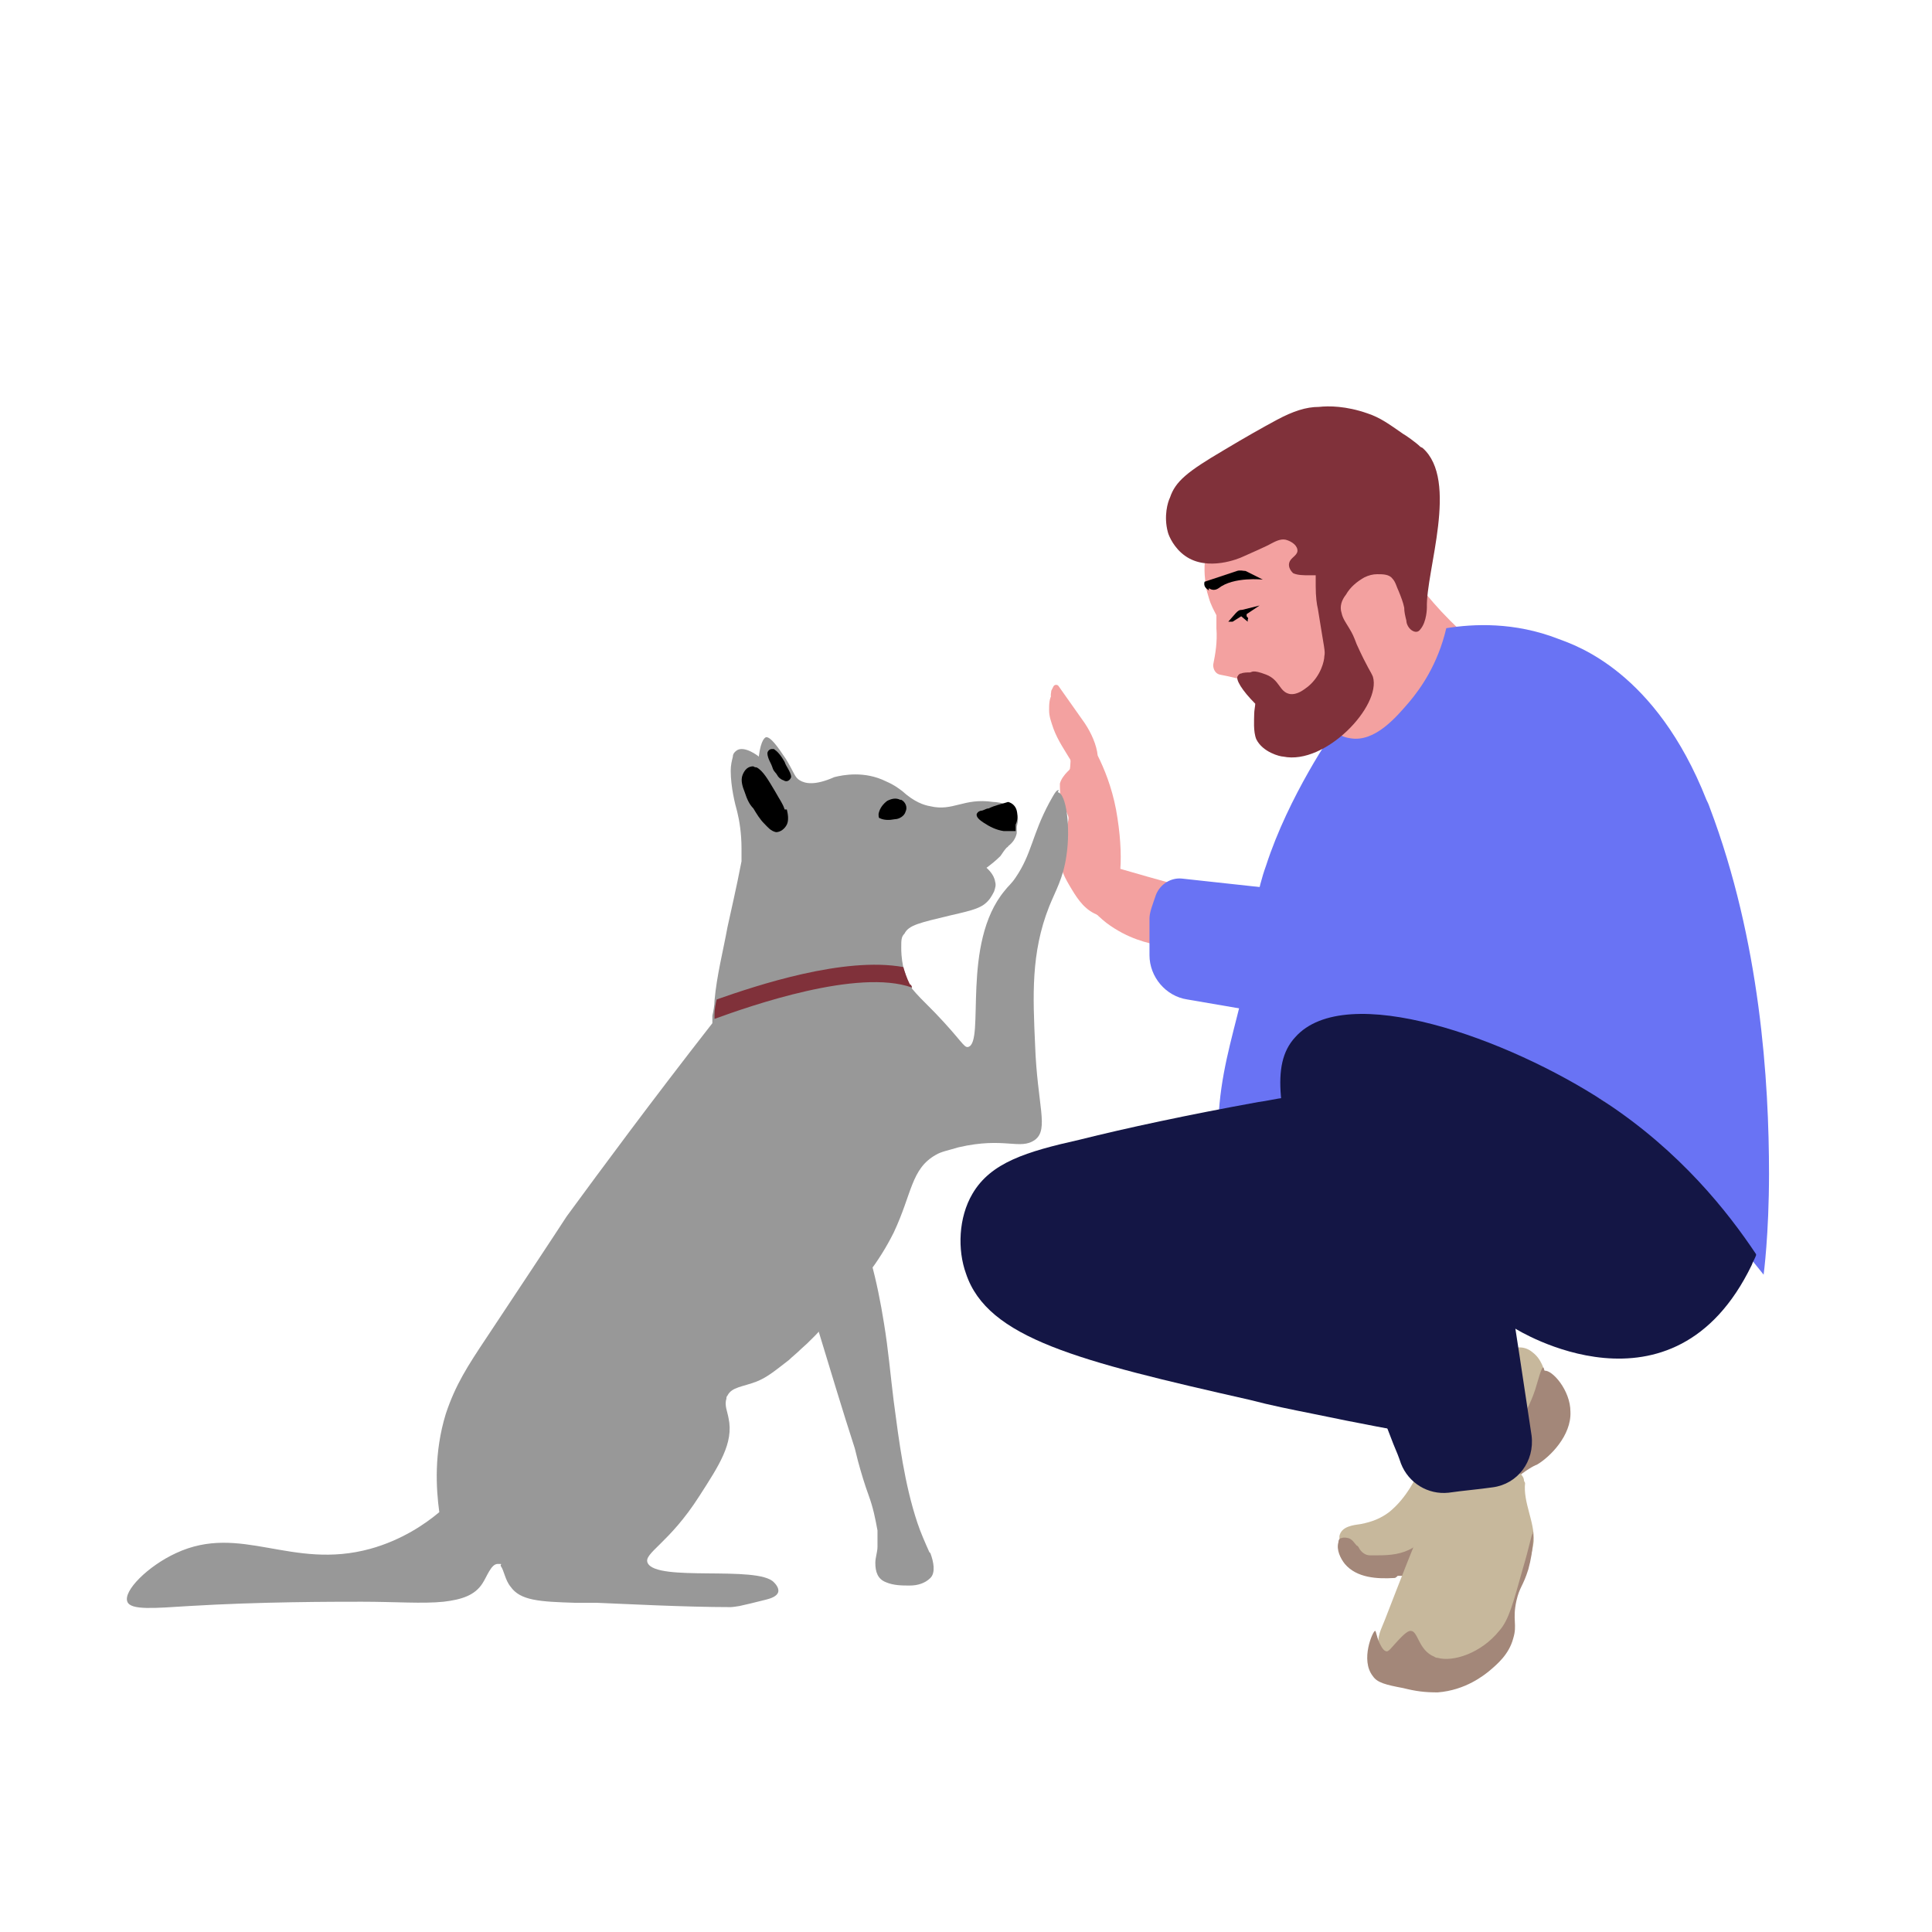 <?xml version="1.0" encoding="UTF-8"?>
<svg id="Layer_1" xmlns="http://www.w3.org/2000/svg" version="1.1" viewBox="0 0 179 179">
  <!-- Generator: Adobe Illustrator 29.5.1, SVG Export Plug-In . SVG Version: 2.1.0 Build 141)  -->
  <g isolation="isolate">
    <g id="Calque_1">
      <g>
        <g display="none">
          <path d="M188.2,113c-.9-2.5-1.5-3.6-1.5-3.6-.8-1.3-1.7-2.5-2.2-3.9-.2-.7-.4-1.3-.4-2.1,0-.8.2-1.7.2-2.6,0-1.6-1.2-3-2.3-4-1-.9-2.1-1.6-3.4-2.2-2.5-1.1-5.3-1.5-8-1.1-3,.5-5.4,2.1-7.7,4s-4.3,4.2-6.8,5.8c-.6.4-1.3.7-2.1.6-.7-.1-1.3-.6-1.9-1-1.3-1-2.7-2-4.1-2.9-2.7-1.6-5.9-2.9-9-1.8-2.8,1-5,3.3-8,3.5-1.2,0-2.4-.2-3.6-.6-1.8-.7-3.5-1.9-5-3h0c-.2-.1,0-.3.2-.2.5.4,1,.7,1.5,1.1.2.1.4.3.6.4.4.3.9.6,1.3.8h0c1,.6,2.1,1,3.2,1.2.6.1,1.3.1,1.9,0,.9-2,1.4-4.1,1.6-6.3.3-4.4-.7-9-3.1-12.8-2.5-4-6.3-6.8-10.8-8.2-4.4-1.3-9.2-1.2-13.6.4-2.3.9-4.3,2.2-6.2,3.7-1.8,1.3-3.8,2.6-6.2,2.8-2.5.3-4.9-.4-7.4-.8-1.3-.2-2.7-.3-4.1-.2s-2.7.7-4.1,1c-4.8,1-9.1-1.9-13.1-4-4.9-2.5-10.5-3.4-15.9-1.8-2.5.7-4.6,1.8-7.2,1.1-2.4-.7-4.5-2.3-7.2-2-5.8.7-8.1,6.9-10.6,11.3-1.3,2.4-2.8,4.7-3.5,7.3,0,.2-.1.3-.1.5-.7,2.9,0,5.3.3,6.6,2,9.7,3.3,16.2,5,19.8h11.1c2.2-1.6,4.9-3.4,8.6-4.8,10.4-4,16,1.5,35.8,2.2,12,.4,24.1.6,36.1.5,12.1,0,24.2-.3,36.3-.6,6.8-.2,11.5-2.2,18-.4,2.7.7,5.1,1.8,7.2,3.1h10.8c0-3-.2-5.4-.8-6.9" fill="#e5e5e5"/>
          <path d="M181.2,110.7c-1.6-2.4-3.9-4.5-6.8-5.4-2.5-.7-5.5-.6-7.7,1-1.2.8-1.8,2-2.7,3.1-.7,1-1.6,1.5-2.9,1.3-.9-.1-1.7-.5-2.7-.7-3-.5-5,2-7.2,3.5-3.2,2.2-7.1,1.8-10.4,0-3.4-1.8-5.8-4.8-8.2-7.6-1.6-1.8-3.3-3.5-5.2-4.9-.4-.3-.9-.7-1.3-1h0c-.6-.4-1.2-.8-1.9-1.2-.6-.3-1.1-.6-1.7-.8h0c-2.3-1-4.8-1.7-7.5-1.7-5.9-.1-12.1,3.3-14.3,9-.1.3-.1.6-.4.5-.2,0-.6-.2-.8-.3-.7-.2-1.5-.3-2.2-.3-1.4,0-2.7.4-3.9,1.2-.6.3-1.1.8-1.5,1.3-.6.6-1,1.4-1.7,1.9-1.9,1.3-4.5-.5-6.1-1.5-3.3-2-6.3-4.5-9.5-6.7-3.1-2-6.5-3.6-10-4.9-6.9-2.6-14.2-3.8-21.6-4.5-3.8-.4-7.5-.7-11.3-.8-3.8,0-7.6.2-11.1,1.7,0,0-.4.2-.7.3-6.3,3-10.3,10.4-15.5,18.1-1.3,1.9-3.3,4.8-5.9,8.3h186.7c-.7-3.2-2.1-6.4-3.9-9.2" fill="#989898"/>
          <path d="M168.9,8.5c-1.2-2.6-2.7-3.5-2.7-3.5-.7-.4-1.3-.7-2.1-1.1-.8-.3-1.5-.8-1.8-1.6-.6-1.5.3-3.3,1-4.7.3-.7.7-1.5,1-2.2.3-.8.4-1.6.6-2.4.3-2.7-.3-5.7-1.7-8-.2-.4-.4-.7-.7-1.1-2-2.5-4.9-4.1-8.1-4.5-.2,0-.4,0-.6,0-1.3-1.8-2.5-3.9-4.3-5.3-1.2-1-2.9-1.8-4.5-1.6-.9,0-1.7.5-2.6.7-1,.3-2,.3-3,.1-1-.2-1.9-.5-2.9-.7-.8-.2-1.5-.3-2.3-.4-1.6-.2-3.1-.2-4.7,0-3.1.4-6.1,1.5-8.7,3.2-2.6,1.7-4.9,4.1-6.3,6.9-1.6,2.9-2.4,6.1-2.4,9.4s.7,6.5,2.1,9.4c.4.8.8,1.5,1.3,2.2.5.8,1,1.6,1.1,2.5s-.2,1.8-.7,2.6c-.4.7-.8,1.5-1.1,2.3-.3,1.1-.2,2.1,0,3.2.4,2.1,1.7,4.1,3.1,5.7,1.2,1.3,2.6,2.5,3.9,3.8,1.3,1.3,2.5,2.6,3.4,4.2.9,1.5,1.8,3,3.3,3.9,1.3.8,2.9,1.2,4.5,1.5,1.7.2,3.5.2,5.3.3,3.9.1,5.3.2,6.4.2,4.4,0,11.3-2.4,16.7-7.6,6.1-5.9,9-14.1,7.6-17.4" fill="#989898"/>
          <path d="M168.9,8.5c-1.2-2.6-2.7-3.5-2.7-3.5-.7-.4-1.3-.7-2.1-1.1-.8-.3-1.5-.8-1.8-1.6-.6-1.5.3-3.3,1-4.7.3-.7.7-1.5,1-2.2.3-.8.4-1.6.6-2.4.3-2.7-.3-5.7-1.7-8-1.4-.4-2.9-.6-4.3-.6s-4,.4-5.8,1.3c-3.6,1.6-6.6,4.4-9.2,7.3-2.6,3-4.7,6.4-6.2,10.1-1.3,3.1-2.1,6.5-3.4,9.6-1.3,2.9-3.2,5.7-6.4,6.6-4.1,1.2-8.2-1-11.2-3.6-.6-.6-1.2-1.2-1.8-1.8.4,2.1,1.7,4.1,3.1,5.7,1.2,1.3,2.6,2.5,3.9,3.8,1.3,1.3,2.5,2.6,3.4,4.2.9,1.5,1.8,3,3.3,3.9,1.3.8,2.9,1.2,4.5,1.5,1.7.2,3.5.2,5.3.3,3.9.1,5.3.2,6.4.2,4.4,0,11.3-2.4,16.7-7.6,6.1-5.9,9-14.1,7.6-17.4" fill="#161616" fill-opacity="0"/>
          <path d="M125.9-.5c-.8,0-1.7.2-2.4.6-.2,0-.4.1-.7.2-.4.2-.9.3-1.4.5-.2,0-.4.1-.6.2-.2,0-.5,0-.7.1-.7.2-1.3,1-1,1.6.3.6,1.2.8,1.9.9,1.7.2,3.4-.3,4.8-1.1.6-.4,1.4-.9,1.5-1.6.1-.7-.7-1.2-1.5-1.2" fill="#e5e5e5"/>
          <path d="M143,29.6v78.7c0,4.3,6.7,4,6.7-.3V29.3c0-4.3-6.7-4-6.7.3" fill="#989898"/>
        </g>
        <g>
          <path d="M144.5,144.3c.1,1.3.1,3.1-.7,5.1-2.9,6.7-13,8.1-19.3,8.9-5.3.7-14.3,1.1-25.5-2.4-1.2-.4-3.1-.9-5.3-1.5-16.6-3.9-25.9,1.2-45,0-6.8-.4-18.9-1.2-19.9-5.6-.9-4.1,8.6-10,15.8-12.9,11.1-4.5,21.1-3.5,31.3-2.4,18.9,2.1,35.1,4.3,48.1,6.1,3.9-1.6,8.6-7.3,12.8-6,1.1,1,.2,2.7.9,4,1.5.9,3.2,2.2,5,4.1.8.9,1.5,1.7,2,2.6" isolation="isolate" mix-blend-mode="multiply" opacity="0"/>
          <path d="M143.3,128v-.2c-.2-.9-.5-1.9-1.3-2.5-.7-.6-1.6-.6-2.4-.1-.9.5-1.6,1.3-2.3,2.1s-1.3,1.6-2,2.4c-.7.8-1.3,1.7-1.8,2.6-.6,1-1,1.9-1.5,2.9-.8,1.8-1.7,3.6-3.3,4.9-.8.6-1.6.9-2.6,1.1-.7.1-1.8.2-2,1.1-.1.8.9,1.4,1.5,1.7.7.4,1.5.7,2.4.8,1.8.2,3.5-.5,4.9-1.7,1.6-1.4,3-3.2,4.3-4.9.7-1,1.5-2,2.3-2.8s1.7-1.5,2.5-2.2c1.3-1.3,2.3-3.4,1.3-5.1" fill="#c7b89c"/>
          <path d="M143,126.7c-.1,0-.2.1-.6,1.5-.4,1.5-1.1,2.7-1.5,3.5-3.1,2.7-5.3,6.3-7.8,9.5-.6.8-1.3,1.6-2.2,2.2-1,.6-2.1.7-3.2.7-.3,0-.5,0-.8,0-.4,0-.8-.3-1-.7,0,0-.1-.2-.2-.2-.2-.2-.4-.6-.8-.7-.1,0-.3-.1-.6,0-.2,0-.3.2-.3.4-.2.7.2,1.5.6,2,1.1,1.3,3,1.4,4.6,1.3.1,0,.2-.1.3-.2h1.3c1.1,0,2.1-.3,3.1-.9.9-.6,1.8-1.2,2.5-1.9.7-.8,1.2-1.7,1.6-2.7.4-1.1.9-2.1,1.7-2.9s.4-.4.7-.6c1-.8,1.7-1.2,2-1.3,1.2-.7,3.2-2.7,3.1-4.9,0-2-1.7-3.9-2.4-3.8" fill="#a38779"/>
          <path d="M136.1,59.4l-9.6,10.4-3.4-2.4-6.8-4.1h0c-1.1-.3-2.2-.6-3.3-.8-.4-.1-.6-.5-.6-.9.2-1,.4-2.1.3-3.4,0-.4,0-.8,0-1.2-.2-.4-.5-.9-.7-1.6-.1-.3-.2-.7-.3-1.1,0-.4-.1-.9-.1-1.4s0-1.3.2-1.8c-.6-.9-1-3.6-1-6.1s11.7-1.2,12-1.2c0,0,.2,0,.3.2,3.9,2.9,5.5,6.1,7.5,9,1.1,1.6,2.9,3.9,5.7,6.3" fill="#f3a1a0"/>
          <path d="M130.6,52.4c-.8-3.5-6.2-7.3-7.6-8.3-.4.2-.8.3-1.2.7-.2.2-.4.4-.4.7-.1.3-.1.7,0,1,0,.3.1.8-.1,1.1s-.5.4-.8.6-.5.4-.8.5c-.2.1-.5.2-.7.2,0,0,0,0-.1,0,0,0,0,0,0,.1h0c-.4.4-.6,1.1-.6,1.7v2.2c0,.8.2,1.7.4,2.6,0,.4.2.9.2,1.3,0,.4,0,.7,0,1.1-.2.6-.6,1.1-1,1.6-.4.6-.8,1.2-1,2-.2.6-.3,1.3-.3,1.9h0l6.8,4.1,3.4,2.4,10-10.4s-3.5-2.1-5.7-6.4" isolation="isolate" mix-blend-mode="multiply" opacity="0"/>
          <path d="M120.4,106.6c0-1.3-.4-2.6-1-3.8-.1-.3-.2-.5-.4-.8-.1-.2-.2-.5-.4-.6-.4-.3-1.2-.1-1.6,0-.6.2-1,.6-1.3,1.1-.4.5-.9,1.1-1.3,1.6-.8,1.1-1.8,2.4-1.2,3.8,0,0-.1.2-.1.3.4,1.7,1.2,3.3,2.5,4.5.5.5,1.3,1.3,2.1,1.1.7-.2.7-1,.4-1.5.3-.1.6-.3.7-.7.2-.4,0-.8,0-1.2.3,0,.6-.3.8-.6.2-.4.2-1,0-1.4.2,0,.3,0,.4-.2.4-.3.4-1.1.4-1.6" fill="#f3a1a0"/>
          <path d="M128.4,71l-1,10.1-.6,5.9-1.4,14.3s-3.2,1.1-6.8,1.2c-3.6.2-5.5,6.2-5.5,6.2-1.2-9.6,2.5-14.6,3-22.9,0-.7.2-1.5.3-2.2.2-1.1.5-2.3.9-3.4,2.1-6.5,6.3-12.5,6.3-12.5l4.7,3.2h0Z" fill="#6973f4"/>
          <path d="M115.3,61.8c0,.1-.3.3-.8.4s-.9,0-.9,0c0-.1.3-.3.8-.4s.9,0,.9,0" isolation="isolate" mix-blend-mode="multiply" opacity="0"/>
          <path d="M137.4,133.9s-7.6-1.2-15.7-2.9c-2-.4-4-.8-5.9-1.3-15.9-3.6-24.3-5.7-26.3-11.7-.8-2.2-.7-5.2.6-7.4,1.7-2.9,5-3.9,9.9-5,4.4-1.1,10-2.3,16.6-3.5.8-.1,1.6-.3,2.4-.4l8.5,7.4,4.7,4.1,3.8,13.9,1.8,6.8h-.1Z" fill="#141645"/>
          <path d="M135.6,127.2l-.4-.3c-2.2-1.7-4.7-3-7.3-4-3.1-1.3-6.4-2.2-9.7-2.9-1.8-.4-3.6-.8-5.4-1-1.8-.2-3.5-.2-5.3-.2h-2.7c-.9,0-.3.2-.3.4,0,.2,0,.4.3.4,1.3-.1,2.6.3,3.9.7,1.3.5,2.5,1.1,3.8,1.8,1.2.7,2.4,1.3,3.4,2.2,1.2.9,2.3,2,3.2,3.1s1.8,2.4,2.6,3.6h0c8.1,1.7,15.7,3,15.7,3l-1.8-6.8h.1Z" isolation="isolate" mix-blend-mode="multiply" opacity="0"/>
          <path d="M163.9,108.7c0,5.7-.5,9.4-.5,9.4,0,0-11.8-14.9-15.6-16.5-3.9-1.6-24.9,5-24.9,5,0-4.1.2-8.1.2-12.2v-.7c0-2.1.1-4.3.1-6.4s.1-4.5.1-6.7c.1-4.3.2-8.6.3-12.9.3.3.8.6,1.5.7,2.3.4,4.3-2,5.5-3.4,1-1.2,2.6-3.4,3.4-6.8,2.5-.4,6.3-.6,10.4,1,1.6.6,9,3,13.7,14.9.1.2.2.4.3.7,4.7,12.4,5.5,25.4,5.5,34" fill="#6973f4"/>
          <path d="M137.3,80.3c-.1-3.1.3-2.8-.2-4.7-.4-1.4-1.5-3.8-1.1-4.7,0,0,0-.2,0-.3-.1-.4-.9-.5-1.5-.4-.6,0-1.1.8-1.3,1.3-.9,1.5-1.5,3.1-2.2,4.7-.3.7-.7,1.5-1.1,2.2-.3.7-.7,1.5-1.2,2.2-.3.4-.7.5-1.3.5h0c-1.3,0-2.6-.2-2.6-.2-2.8-.3-6.7-.8-7.9,1-.2.3-.4.8-.4,1.7.3.2.6.5.9.7,2.2,1.7,4.5,2.6,5.9,3,1.4-.1,2.6-.3,3.6-.4.2,0,.4,0,.6,0,1.5-.2,3-.4,4.5-.6,1.2-.2,2.6-.2,3.8-.8,1-.4,1.5-1.2,1.7-2.2.2-1,0-2,0-3" isolation="isolate" mix-blend-mode="multiply" opacity="0"/>
          <path d="M158.4,74.7c0-.2-.2-.4-.3-.7-.4.5-.7,1-1.1,1.5-.7.9-1.5,1.8-2.5,3-1.3,1.6-1.5,2-2.3,2.5-.5.3-.8.4-1.3.6-1.8.7-2.5,1.6-4,2.3-1.6.7-3.1,1.5-4.8,2-1.7.5-3.5.9-5.3,1.3-1.6.4-3.2.8-4.6,1.7-2.5,1.5-4.1,4.1-6.7,5.4-.3-.1-.7-.2-1-.3-.4-.1-.9-.3-1.3-.4-.4-.1-.9-.2-1.3-.3-.4-.1-.5.5-.1.6.5.1,1,.3,1.5.4.6.2,1.1.3,1.6.5-.1.2.1.6.4.4.1,0,.2-.1.4-.2,2.4.8,4.7,1.7,7,2.5,1.8.6,3.6,1.1,5.5,1.3,1.6.2,3.3.3,4.9.4,3.4.3,6.8.6,9.9,2.1,1.5.7,2.8,1.7,4,2.9.9.8,1.7,1.8,2.7,2.5,1.1.8,2.4,1.4,3.8,1.7.2,0,.4.1.6.2,0-8.5-.8-21.6-5.5-34" isolation="isolate" mix-blend-mode="multiply" opacity="0"/>
          <path d="M131.6,41.4c-.4-.4-1.4-1.1-1.6-1.2-1.3-.9-2.1-1.5-3.3-1.9-2-.7-3.6-.7-4.5-.6-1.2,0-2.4.4-3.9,1.2-1.3.7-2.9,1.6-4.9,2.8-3.4,2-4.5,2.9-5,4.4-.2.4-.6,1.7-.2,3.2.1.4.6,1.5,1.6,2.2,2.1,1.5,5.1.2,5.3.1,2.5-1.1,2.6-1.2,2.6-1.2.4-.2.9-.5,1.4-.4.4.1,1,.4,1.1.9s-.5.7-.7,1.1c-.2.4,0,.8.3,1.1.4.2,1,.2,1.5.2h.6c0,.3,0,.7,0,1,0,1,.1,1.7.2,2.1.6,3.8.7,3.9.6,4.4,0,.4-.3,1.8-1.5,2.8-.4.3-1,.8-1.7.7-1-.2-.9-1.3-2.2-1.8s-1.3-.2-1.5-.2-.6,0-.8.1c-.2,0-.3.2-.3.2-.3.3.4,1.4,1.6,2.6,0,.2-.1.6-.1,1s-.1,1.6.2,2.3c.6,1.2,2.2,1.6,2.5,1.6,3.9.8,9.1-4.7,8.3-7.4-.2-.5-.5-.8-1.5-3-.3-.8-.4-1-.7-1.5s-.6-.9-.7-1.4c-.2-.6,0-1.2.4-1.7.4-.7,1-1.2,1.7-1.6.4-.2.8-.3,1.2-.3.5,0,1.1,0,1.4.4.3.3.4.8.6,1.2.2.5.4,1,.5,1.5,0,.4.1.8.2,1.2,0,.3.2.7.5.9.3.2.6.2.8-.1.6-.7.6-2,.6-2-.1-3.4,3-11.8-.4-14.8" fill="#80313a"/>
          <path d="M131.6,41.4c-.4-.4-1.4-1.1-1.6-1.2-1.3-.9-2.1-1.5-3.3-1.9-2-.7-3.6-.7-4.5-.6-1.2,0-2.4.4-3.9,1.2,0,.6.2,1.2.3,1.9.2,1.2.5,2.5,1,3.6.8,2.2,2,4.1,3.5,5.9.4.4.8.9,1.3,1.3.4.4.9.8,1.3,1.2.2.2.3.3.4.6.4-.2.8-.3,1.2-.3.5,0,1.1,0,1.4.4.3.3.4.8.6,1.2.2.5.4,1,.5,1.5,0,.4.1.8.2,1.2,0,.3.2.7.5.9.3.2.6.2.8-.1.6-.7.6-2,.6-2-.1-3.4,3-11.8-.4-14.8" isolation="isolate" mix-blend-mode="multiply" opacity="0"/>
          <path d="M141.2,137.2c0-.5-.6-1-1-.9-.3,0-.6.2-.7.4,0,0-.2.1-.2.2-.2.3-.5.7-.8.8-.3.1-.3,0-.6-.2-.6-.5-1.3-.9-2.1-.8-1.7,0-2.7,1.5-3.3,2.9-1.5,3.5-2.8,6.9-4.2,10.5-.3.8-.8,1.6-.5,2.5.3.8,1,1.3,1.7,1.6,1.5.7,3.2.8,4.8.8s3.2-.5,4.2-1.9c.9-1.3,1.3-3,1.8-4.5.4-1.1.7-2.1,1.1-3.1.3-.9.6-1.8.7-2.7.1-1.8-1-3.6-.8-5.4" fill="#c7b89c"/>
          <path d="M142,142.1c-.1,0-.3,1.2-.9,3.2-.9,3.2-1.3,4.8-2.2,5.8-1.7,2.1-4.3,2.9-5.7,2.5-.2,0-.3-.1-.3-.1-1.5-.6-1.5-2.4-2.2-2.4-.4,0-1,.7-1.9,1.7,0,0-.2.2-.3.2-.3,0-.5-.4-.7-.8-.3-.7-.3-1.1-.4-1.1-.2,0-1.4,2.7-.2,4.2.4.6,1.2.8,2.8,1.1,1.2.3,2,.4,3.2.4,2.6-.2,4.3-1.6,4.8-2,.7-.6,1.8-1.5,2.2-3,.4-1.3-.1-1.7.3-3.5.3-1.3.6-1.3,1.1-2.9.5-1.8.5-3.5.4-3.5" fill="#a38779"/>
          <path d="M101.8,78.5c0-1-.2-2-.3-3-.2-1-.3-2-.6-2.9,0-.3-.2-.5-.3-.7,0-.3,0-.6,0-.8s0-.7-.1-1h0c0-.3,0-.4-.1-.6,0-.1-.1-.1-.2,0-.1-.3-.2-.6-.3-.8-.2-.5-.3-1-.6-1.5-.4-1-1-2-1.5-2.9,0,0,0,0-.1,0h-.2c-.3.4-.3,1-.3,1.5,0,.6.2,1.1.4,1.7.4,1.1,1.1,2.1,1.7,3.1,0,.1.1.2.2.3-.2.2-.4.4-.6.6-.3.3-.6.7-.7,1.1,0,.6,0,1.1.2,1.6,0,.3.2.6.3.8s.3.6.3.8-.1.6-.2.9-.2.6-.2.8c-.1.6-.2,1.1-.3,1.7,0,.6,0,1.2.2,1.7.2.5.5,1,.8,1.5.6,1,1.3,2,2.5,2.4.1,0,.2,0,.2-.1,0-2,.1-4,0-6.1" fill="#f3a1a0"/>
          <path d="M99.2,68.7l-1.8-4.1c-.1-.2,0-.4,0-.6l.2-.4c.1-.2.4-.2.5,0l2.4,3.4c.6.9,1.1,2,1.2,3,.6,1.2,1.3,2.9,1.7,5,.4,2.2.5,4.1.4,5.5,1.7.5,3.5,1,5.3,1.5l-1.6,5.6c-1.1-.2-3-.6-5-2.1-1-.8-1.7-1.6-2.2-2.2-.8-1.5-1.5-2.8-1.3-3.7.2-1.4-.1-7.2.1-8.2s0-2.7,0-2.7" fill="#f3a1a0"/>
          <g mix-blend-mode="multiply" opacity="0">
            <path d="M100.4,83.2c-.8-1.5-1.5-2.8-1.3-3.7.2-1.4-.1-7.2.1-8.2,0-.2,0-.4.1-.6l-.4.4c-.3.3-.6.7-.7,1.1,0,.6,0,1.1.2,1.6,0,.3.2.6.3.8s.3.6.3.8-.1.6-.2.9-.2.6-.2.8c-.1.6-.2,1.1-.3,1.7,0,.6,0,1.2.2,1.7.2.5.5,1,.8,1.5.6,1,1.3,2,2.5,2.4h0c-.5-.5-1-1-1.2-1.5h0Z"/>
            <path d="M99.2,68.7l-1.8-4.1c0-.1,0-.2,0-.3-.2.4-.2.8-.2,1.3,0,.6.2,1.1.4,1.7.4,1.1,1.1,2.1,1.7,3.1,0,0,0,0,0,.1,0-.9,0-1.8,0-1.8h0Z"/>
          </g>
          <path d="M136,71l-6.3,12.6-20.2-2.2c-1-.1-2,.5-2.4,1.5-.3.9-.6,1.6-.6,2.2v3.4c0,2,1.5,3.8,3.5,4.1,7,1.2,14,2.4,21,3.6,3.1.6,6.3-.4,8.6-2.7l12.6-12.3-16.2-10.1h0Z" fill="#6973f4"/>
          <path d="M118.7,101.8c-.8.1-1.6.3-2.4.4-.2.9-.2,1.9,0,2.8.3,1.1.9,2.1,1.4,3.1.6,1.1,1.1,2.1,1.7,3.2l3.3,6.4c.5,1,1,2,1.6,2.8.4.6,1.1,1.2,1.8,1.2.2-2.2.4-4.4.6-6.6.1-2,.2-4,.3-6l-8.5-7.4h0Z" isolation="isolate" mix-blend-mode="multiply" opacity="0"/>
          <path d="M162.7,116.3c-.1.3-.3.6-.4.9-7.3,15.1-21.9,5.9-21.9,5.9l.4,2.6,1.1,7.3c.3,2.4-1.3,4.5-3.6,4.8-1.4.2-2.7.3-4.1.5-1.9.2-3.7-.9-4.4-2.7-.2-.6-.4-1.1-.7-1.8-5.4-14.1-7.2-17-8.6-22.9-1.8-7.8-2.9-12.2-.5-14.8,4.7-5.3,19.7.1,28.7,6,7,4.6,11.4,10.2,14,14.1" fill="#141645"/>
          <path d="M159.3,117.9c-2.2.4-4.4.5-6.6.2-3.7-.6-7.1-2.5-9.7-5.2-1.5-1.6-2.6-3.4-3.7-5.2-.4-.8-1-1.6-1.5-2.4-.4-.6-.8-1.3-1.5-1.7-.6-.4-1.2-.6-1.9-.3,0,0-.1,0-.1.1-.3-.1-.6.4-.2.6,1.5.9,2.4,2.6,3.1,4.2.7,1.7,1.2,3.6,1.5,5.5.2,1.2.3,2.3.3,3.5s0,2.4.2,3.5c.3,1.8.8,3.5,1.5,5.2l-.4-2.6s14.5,9.2,21.9-5.9c-1,.3-2,.5-3,.7" isolation="isolate" mix-blend-mode="multiply" opacity="0"/>
          <path d="M117.3,54.9l-.6,1.1h0l-2.2.7-1.3.3-1.2-1.7c-.1-.3-.2-.7-.3-1.1.1-.1.3-.2.5-.3.6-.3,1.3-.6,2.1-.4.5.1,1.1.3,1.6.6q.3.1,0,0c.8.4,1.5.8,1.5.8" isolation="isolate" mix-blend-mode="multiply" opacity="0"/>
          <path d="M112,54.7c-.3-.2-.5-.4-.4-.8l3-1c.3-.1.6,0,.8,0l1.6.8s-2.7-.3-4.1.8c-.3.2-.6.2-.9,0"/>
          <path d="M113.8,57.6l.7-.8c.2-.2.3-.3.6-.3l1.6-.4h0l-1.2.8v.2c.1.1.2.2.1.3v.2c0,0-.6-.5-.6-.5l-.8.5c-.1,0-.2,0-.3,0"/>
        </g>
        <g>
          <path d="M86.1,143.8c-.4-.9-.8-1.8-1.1-2.7-1.2-3.6-1.7-7.5-2.2-11.3-.3-2.4-.5-4.8-.9-7.2-.3-1.9-.7-3.9-1.2-5.7,0-.2-.4-.2-.5,0-1.1,2.1-2.6,3.9-4.3,5.5-.1,0-.2.1-.2.2-.1.1-.2.2-.3.2-.3.2.2.6.4.4h0c1.1,3.6,2.2,7.3,3.4,11,.1.4.2.8.3,1.2.3,1.1.6,2.1,1,3.2s.6,2.1.8,3.2v1.5c0,.5-.2,1-.2,1.5,0,.8.2,1.5,1,1.8.7.3,1.5.3,2.2.3.7,0,1.4-.2,1.9-.7s.3-1.5,0-2.3" fill="#989898"/>
          <path d="M80.7,116.8c0-.2-.4-.2-.5,0-1.1,2.1-2.6,3.9-4.3,5.5-.1,0-.2.1-.2.2-.1,0-.2.2-.3.2-.3.2.2.6.4.4h0c1.1,3.6,2.2,7.3,3.4,11,.3-.7.6-1.3.8-2,.5-1.5.9-3.1,1.2-4.7.3-1.6.6-3.2.8-4.9-.3-1.8-.7-3.8-1.3-5.7" isolation="isolate" mix-blend-mode="multiply" opacity="0"/>
          <path d="M98.1,73.2c-.2,0-.3.1-.9,1.2-1.6,3-1.6,4.7-3.1,6.9-.4.6-.7.8-1,1.2-4.1,4.9-1.8,14.1-3.4,14.5-.4.1-.6-.6-3.1-3.2-1.2-1.2-1.6-1.6-2.1-2.2,0-.1-.1-.2-.2-.3-.3-.6-.4-1.1-.6-1.6-.2-1-.2-1.6-.2-1.9,0-.7,0-1,.3-1.3.4-.8,1.4-1,4.3-1.7,2.2-.5,2.9-.7,3.5-1.4.1-.1.3-.4.5-.8.1-.3.2-.6.1-.9-.1-.7-.7-1.2-.8-1.3h0c.4-.3.8-.6,1.3-1.1.2-.3.4-.6.6-.8,0,0,.1,0,.1-.1.4-.3.7-.7.8-1.2,0-.1,0-.2,0-.3s0-.2,0-.3c.1-.4.2-.8,0-1.2,0-.4-.4-.7-.8-.8-.4-.2-1.1-.3-1.4-.3-2.7-.4-3.7.9-5.8.4-.6-.1-1.5-.4-2.6-1.4-.4-.3-.8-.6-1.5-.9-2-1-4-.6-4.8-.4-1.8.8-2.7.6-3.2.3-.5-.3-.5-.7-1.3-2-.8-1.2-1.4-2-1.8-2-.1,0-.5.2-.7,1.8-.1-.1-1.3-1-2-.6-.3.2-.4.4-.4.6-.1.4-.2.8-.2,1.3,0,1.5.4,3.1.6,3.8.2.8.4,2,.4,3.4v1.2c-.5,2.6-1,4.7-1.3,6.1-.4,2.2-1,4.5-1.2,6.8,0,.4-.1,1-.2,1.4v.7c-5.7,7.3-10.2,13.4-13.5,17.9-.8,1.2.3-.4-7.4,11.2-1.8,2.7-2.9,4.4-3.8,7.1-1.1,3.6-.9,6.9-.6,9.1-1.3,1.1-3.5,2.6-6.4,3.4-7.3,2-12-2.4-18,.4-2.6,1.2-4.9,3.5-4.5,4.5.3.8,2.5.6,5.7.4,6.6-.4,13.3-.4,16-.4,3.1,0,5.7.2,7.6,0,1.7-.2,2.9-.6,3.6-1.7.4-.6.8-1.8,1.4-1.8s.2,0,.3.2c.3.4.4,1.3.9,1.9.9,1.3,2.7,1.4,6,1.5.6,0,1.3,0,2,0,2.5.1,8.2.4,12.4.4,0,0,.2,0,.8-.1.5-.1,1.3-.3,2.5-.6.4-.1,1-.3,1.1-.7s-.3-.8-.4-.9c-1.5-1.6-10.9,0-11.7-1.8-.4-.9,2-1.8,4.8-6.2,1.8-2.8,3.2-4.9,2.7-7.2-.1-.6-.4-1.2-.2-1.8,0-.1,0-.2.1-.3.4-.8,1.4-.8,2.7-1.3,1-.4,1.7-1,3-2,.3-.3.7-.6,1.1-1,.7-.6,1.7-1.6,3.1-3.2,2.5-2.9,4.1-4.8,5.5-7.6,1.7-3.6,1.6-5.9,3.9-7.2.5-.3,1.1-.4,2.1-.7,4.3-1,5.7.3,7.1-.7,1.3-1,.2-3.2,0-8.8-.2-4.5-.4-8.5,1.3-12.8.6-1.5,1.3-2.6,1.6-4.7.4-2.6,0-5.8-.8-5.9" fill="#989898"/>
          <path d="M75.1,79.2c-3.1-1.6-5.6-4.4-6.9-7.6v-.2h0c0-.2-.1-.2-.2-.2,0,1.5.4,3.1.6,3.8.2.8.4,2,.4,3.4,1,1,2.1,1.8,3.5,2,1,.1,2-.1,2.8-.8.1-.2,0-.4-.1-.4" isolation="isolate" mix-blend-mode="multiply" opacity="0"/>
          <path d="M72.7,75c-.2-.6-.4-.8-.9-1.7-.6-1-1.1-1.9-1.7-2.2,0,0-.2,0-.3-.1-.5,0-.8.3-1,.8-.2.5,0,1.1.2,1.6.2.6.4,1.1.8,1.5.3.5.6,1,1,1.4.3.3.6.7,1.1.8.4,0,.8-.3,1-.7.2-.4.1-1,0-1.4"/>
          <path d="M84.5,91.5c-5-1.8-15,1.7-18.3,2.9v-.4c0-.5.1-1,.2-1.4,3.7-1.3,11.8-4,17.3-3,.1.4.3,1,.6,1.6.1,0,.2.2.2.3" fill="#80313a"/>
          <path d="M73,71.2c-.1-.2-.2-.3-.3-.6-.4-.7-.7-1-1-1.2,0,0-.1,0-.2,0-.2,0-.4.2-.4.4s.1.5.2.7c.1.2.2.4.3.7s.3.4.4.6.3.4.6.5c.3.2.6,0,.7-.3,0-.3-.2-.6-.3-.8"/>
          <path d="M83.4,74.1c-.4-.2-.8-.1-1.2.1-.4.3-.7.7-.8,1.2h0c0,.2,0,.4.1.4.4.2.9.2,1.4.1.4,0,.9-.3,1-.7.2-.4,0-.9-.4-1.1"/>
          <path d="M94.2,75.1c-.1-.4-.4-.7-.8-.8-.6.2-1.2.3-1.8.6-.2,0-.3.1-.6.2-.2,0-.4.1-.5.3-.1.3.3.6.6.8.6.4,1.2.7,1.9.8.3,0,.7,0,1.1,0h0c0-.1,0-.2,0-.3s0-.2,0-.3c.2-.4.2-.9.1-1.3"/>
          <path d="M92.2,81.5c-.1-.7-.7-1.2-.8-1.3-1.3.8-2.9,1.3-4.4,1.4-.7,0-1.5,0-2.2,0-.2,0-.5-.1-.8,0-.2.1-.3.4-.2.6.2.6.8,1,1.4,1.1.7.2,1.5.3,2.2.3,1.5,0,3-.4,4.3-1.1.2,0,.3-.2.4-.2.1-.2.2-.5.1-.8" isolation="isolate" mix-blend-mode="multiply" opacity="0"/>
          <path d="M60.7,122.3c-2.5.4-4.9,1.2-7,2.6-2,1.3-3.5,3.1-4.6,5.2s-1.8,5.2-2.3,7.8c0,.3.4.4.5.2,2-3.6,4-7.4,7.5-9.9,1.6-1.2,3.5-2,5.5-2.1,2.1-.2,4,.4,5.7,1.7.6.4,1.2,1,1.7,1.5,0-.1,0-.2.1-.3.4-.8,1.4-.8,2.7-1.3,1-.4,1.7-1,3-2-2.5-4-8.4-4.1-12.7-3.4" isolation="isolate" mix-blend-mode="multiply" opacity="0"/>
          <path d="M64,148c-.6,0-1.2,0-1.9,0-.6-.1-1.2-.3-1.7-.6-1-.5-1.8-.8-2.9-.8s-1.8.3-2.7.8c-.3.2-1,.7-1.2,1.2.6,0,1.3,0,2,0,2.5.1,8.2.4,12.4.4,0,0,.2,0,.8-.1-1.2-1.2-3.2-1-4.8-.9" isolation="isolate" mix-blend-mode="multiply" opacity="0"/>
          <path d="M45.6,140.5c-.4-.7-1.1-1.6-2.1-1.3-.9.2-1.5,1.2-1.8,2-.9,2-.8,4.3-.4,6.4,0,.2.1.5.1.7,1.7-.2,2.9-.6,3.6-1.7.4-.6.8-1.8,1.4-1.8s.2.1.3.2c0-1.5-.3-3.1-1.1-4.5" isolation="isolate" mix-blend-mode="multiply" opacity="0"/>
        </g>
      </g>
    </g>
  </g>
</svg>